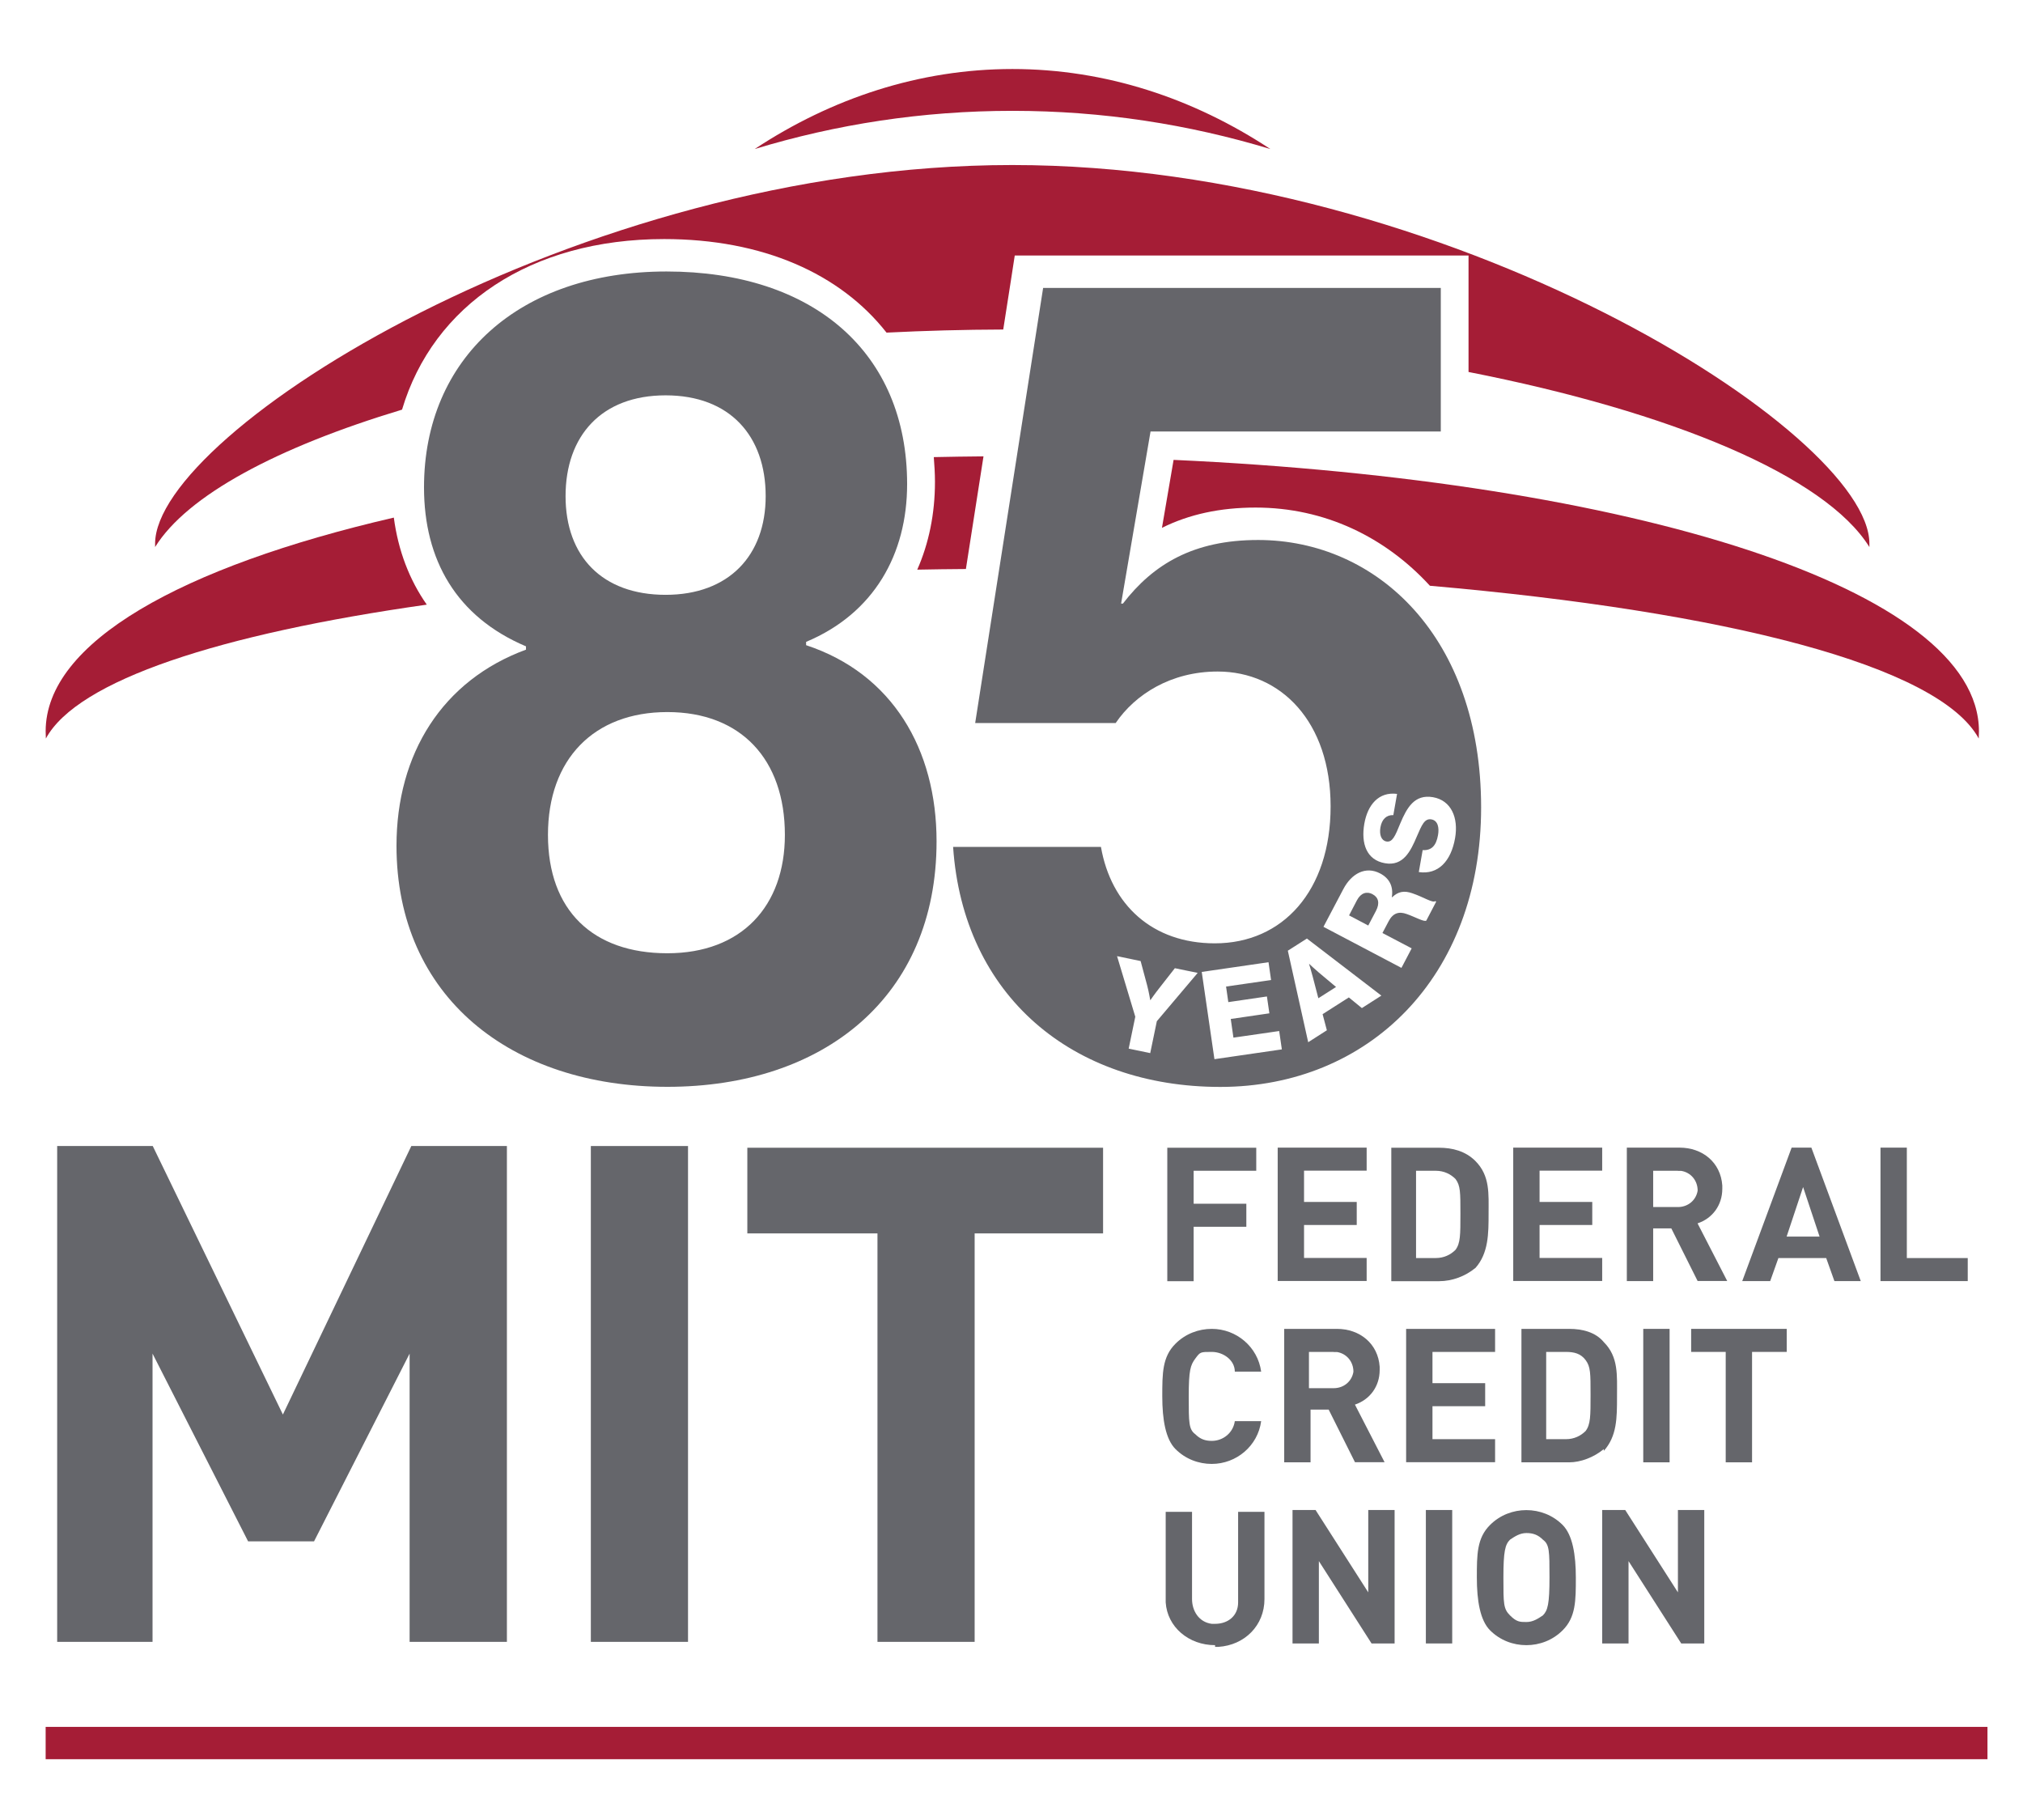 <?xml version="1.0" encoding="UTF-8"?>
<svg id="Layer_1" data-name="Layer 1" xmlns="http://www.w3.org/2000/svg" viewBox="0 0 189.65 170.64">
  <defs>
    <style>
      .cls-1 {
        fill: none;
      }

      .cls-2 {
        fill: #a51d36;
      }

      .cls-3 {
        fill: #65656a;
      }

      .cls-4 {
        fill: #65666b;
      }
    </style>
  </defs>
  <rect class="cls-2" x="4.28" y="161.88" width="182.04" height="3.03"/>
  <path class="cls-3" d="M37.17,79.29c0-8.63,4.3-15.51,12.14-18.39v-.31c-6.54-2.77-9.56-8.12-9.56-14.9,0-12.12,8.95-20.24,22.73-20.24s22.56,7.6,22.56,19.93c0,6.57-3.1,12.12-9.47,14.79v.31c8.09,2.67,12.23,9.76,12.23,18.39,0,14.59-10.59,23.01-25.23,23.01s-25.4-8.42-25.4-22.6ZM73.58,78.26c0-7.09-4.13-11.51-11.02-11.51s-11.19,4.42-11.19,11.51,4.22,11.1,11.19,11.1,11.02-4.42,11.02-11.1ZM71.78,46.51c0-5.65-3.36-9.45-9.38-9.45s-9.38,3.8-9.38,9.45,3.44,9.25,9.38,9.25,9.38-3.7,9.38-9.25Z"/>
  <g>
    <path class="cls-1" d="M93.42,53.33l-2.22,14.24h13.17c1.81-2.67,5.17-4.83,9.56-4.83,5.94,0,10.59,4.73,10.59,12.64s-4.48,12.84-10.85,12.84c-5.85,0-9.73-3.6-10.68-9.04h-13.86c.12,1.73.38,3.38.77,4.94,2.77,11.01,12.14,17.56,24.28,17.56,14.29,0,24.45-10.27,24.45-26.2,0-9.44-3.66-16.7-9.06-20.93-6.85-.51-14.11-.87-21.67-1.06-1.05.83-2,1.78-2.84,2.88h-.17l.5-2.94c-3.44-.07-6.94-.11-10.48-.11-.5,0-.99,0-1.48,0Z"/>
    <path class="cls-1" d="M75.35,60.28v-.31c3.41-1.43,5.85-3.7,7.42-6.5-5.12.12-10.11.32-14.93.59-1.48.96-3.38,1.49-5.66,1.49-1.64,0-3.08-.29-4.32-.82-5.15.42-10.05.93-14.64,1.52,1.49,1.69,3.44,3.09,5.88,4.12v.31c-7.83,2.88-12.14,9.76-12.14,18.39,0,14.18,10.76,22.6,25.4,22.6,12.7,0,22.34-6.35,24.67-17.56.36-1.71.55-3.52.55-5.46,0-.79-.05-1.56-.12-2.32-.68-7.56-4.76-13.64-12.11-16.07ZM62.35,89.14c-6.97,0-11.19-4.32-11.19-11.1s4.3-11.51,11.19-11.51,11.02,4.42,11.02,11.51c0,6.68-4.39,11.1-11.02,11.1Z"/>
    <path class="cls-1" d="M92.2,42.79l1.86-11.9c-3.68.01-7.34.11-10.94.29,2.5,3.18,4.04,7.12,4.43,11.67,1.54-.03,3.09-.06,4.66-.07Z"/>
    <path class="cls-1" d="M62.17,36.85c5.01,0,8.17,2.63,9.09,6.76,4.36-.32,8.85-.55,13.45-.69-.43-4.7-2.24-8.6-5.16-11.54-14.25.93-27.58,3.09-38.49,6.06-.99,2.41-1.53,5.1-1.53,8.04,0,.84.05,1.65.14,2.44,4.12-.88,8.51-1.66,13.15-2.33.28-5.25,3.67-8.74,9.36-8.74Z"/>
    <path class="cls-1" d="M134.85,40.24v-5.9c-11.5-2.07-24.52-3.33-37.92-3.44l-1.85,11.87c4.11,0,8.14.08,12.1.23l.47-2.75h27.21Z"/>
    <path class="cls-2" d="M119.09,13.97c-7.23-4.77-15.47-7.5-24.18-7.5s-16.95,2.74-24.16,7.5c7.64-2.32,15.71-3.58,24.16-3.58s16.51,1.26,24.18,3.58Z"/>
    <path class="cls-2" d="M62.26,22.41c9.24,0,16.5,3.23,20.85,8.77,3.61-.18,7.26-.28,10.94-.29l.71-4.54.37-2.4h42.54v10.92c19.04,3.74,33.43,9.74,37.58,16.41v-.32c0-10.45-39.59-35.49-80.36-35.49-40.77,0-80.35,25.04-80.35,35.49,0,.1,0,.22,0,.32,3.01-4.85,11.45-9.35,23.15-12.88,2.92-9.8,12.06-15.99,24.56-15.99Z"/>
    <path class="cls-2" d="M87.54,42.85c.06.76.11,1.53.11,2.32,0,3.01-.58,5.78-1.66,8.23,1.51-.03,3.03-.05,4.56-.06l1.65-10.56c-1.56.01-3.11.04-4.66.07Z"/>
    <path class="cls-2" d="M110.02,43.11l-1.09,6.37c2.55-1.27,5.46-1.9,8.78-1.9,6.46,0,12.14,2.75,16.34,7.33,27.71,2.42,47.73,7.47,51.45,14.32,0-.23.02-.45.02-.68,0-13.36-32.65-23.49-75.5-25.44Z"/>
    <path class="cls-2" d="M4.28,68.55c0,.23.01.45.02.68,2.97-5.47,16.34-9.8,35.71-12.55-1.63-2.32-2.68-5.07-3.09-8.16-19.94,4.62-32.64,11.7-32.64,20.03Z"/>
  </g>
  <path class="cls-1" d="M117.81,50.62c-6.03,0-9.81,2.26-12.66,5.96h-.17l2.75-16.13h27.21v-13.46h-37.28l-6.37,40.79h13.17c1.81-2.67,5.17-4.83,9.56-4.83,5.94,0,10.59,4.73,10.59,12.64s-4.48,12.84-10.85,12.84c-5.85,0-9.73-3.6-10.68-9.04h-13.86c.95,13.97,11.19,22.5,25.05,22.5,10.17,0,18.22-5.22,22.03-13.96l-.78-1.46h1.4c1.17-3.2,1.8-6.81,1.8-10.78,0-15.41-9.73-25.07-20.92-25.07Z"/>
  <g>
    <path class="cls-4" d="M38.4,153.91v-27.02l-8.96,17.6h-6.18l-8.96-17.6v27.02H5.36v-46.48h8.96l12.2,25.17,12.04-25.17h8.96v46.48s-9.11,0-9.11,0Z"/>
    <path class="cls-4" d="M55.39,153.91v-46.48h9.11v46.48h-9.11Z"/>
    <path class="cls-4" d="M91.37,115.62v38.29h-9.11v-38.29h-12.2v-8.03h33.35v8.03h-12.2s.15,0,.15,0Z"/>
    <path class="cls-4" d="M111.9,109.75v3.09h4.94v2.16h-4.94v5.1h-2.47v-12.51h8.34v2.16s-5.87,0-5.87,0Z"/>
    <path class="cls-4" d="M119.78,120.09v-12.51h8.34v2.16h-5.87v2.93h4.94v2.16h-4.94v3.09h5.87v2.16s-8.34,0-8.34,0Z"/>
    <path class="cls-4" d="M138.31,118.86c-.93.77-2.16,1.24-3.4,1.24h-4.48v-12.51h4.48c1.24,0,2.47.31,3.4,1.24,1.39,1.39,1.24,3.09,1.24,4.94s0,3.71-1.24,5.1ZM136.45,110.52c-.46-.46-1.08-.77-1.85-.77h-1.85v8.18h1.85c.77,0,1.39-.31,1.85-.77.46-.62.46-1.39.46-3.4s0-2.62-.46-3.24h0Z"/>
    <path class="cls-4" d="M141.86,120.09v-12.51h8.34v2.16h-5.87v2.93h4.94v2.16h-4.94v3.09h5.87v2.16s-8.34,0-8.34,0Z"/>
    <path class="cls-4" d="M159.15,120.09l-2.47-4.94h-1.7v4.94h-2.47v-12.51h4.94c2.16,0,3.86,1.39,4.01,3.55v.31c0,1.54-.93,2.78-2.32,3.24l2.78,5.4h-2.78ZM157.3,109.75h-2.32v3.4h2.32c.93,0,1.7-.62,1.85-1.54,0-.93-.62-1.7-1.54-1.85h-.31Z"/>
    <path class="cls-4" d="M171.97,120.09l-.77-2.16h-4.48l-.77,2.16h-2.62l4.63-12.51h1.85l4.63,12.51h-2.62.15ZM169.03,111.29l-1.54,4.63h3.09l-1.54-4.63Z"/>
    <path class="cls-4" d="M176.29,120.09v-12.51h2.47v10.35h5.71v2.16s-8.18,0-8.18,0Z"/>
    <path class="cls-4" d="M113.6,137.23c-1.24,0-2.47-.46-3.4-1.39s-1.24-2.78-1.24-4.94,0-3.71,1.24-4.94c.93-.93,2.16-1.39,3.4-1.39,2.32,0,4.32,1.7,4.63,4.01h-2.47c0-1.08-1.08-1.85-2.16-1.85s-1.08,0-1.54.62-.62,1.08-.62,3.55,0,3.09.62,3.55c.46.46.93.62,1.54.62,1.08,0,2.01-.77,2.16-1.85h2.47c-.31,2.32-2.32,4.01-4.63,4.01h0Z"/>
    <path class="cls-4" d="M127.03,137.08l-2.47-4.94h-1.7v4.94h-2.47v-12.51h4.94c2.16,0,3.86,1.39,4.01,3.55v.31c0,1.54-.93,2.78-2.32,3.24l2.78,5.4h-2.78ZM125.03,126.73h-2.32v3.4h2.32c.93,0,1.7-.62,1.85-1.54,0-.93-.62-1.7-1.54-1.85h-.31Z"/>
    <path class="cls-4" d="M131.82,137.08v-12.51h8.34v2.16h-5.87v2.93h4.94v2.16h-4.94v3.09h5.87v2.16s-8.34,0-8.34,0Z"/>
    <path class="cls-4" d="M150.35,135.84c-.93.77-2.16,1.24-3.24,1.24h-4.48v-12.51h4.48c1.24,0,2.47.31,3.24,1.24,1.39,1.39,1.24,3.09,1.24,5.1s0,3.71-1.24,5.1h0v-.15ZM148.65,127.5c-.46-.62-1.08-.77-1.85-.77h-1.85v8.18h1.85c.77,0,1.39-.31,1.85-.77.46-.62.46-1.39.46-3.4s0-2.62-.46-3.24h0Z"/>
    <path class="cls-4" d="M154.05,137.08v-12.51h2.47v12.51h-2.47Z"/>
    <path class="cls-4" d="M164.25,126.73v10.35h-2.47v-10.35h-3.24v-2.16h8.96v2.16h-3.4.15Z"/>
    <path class="cls-4" d="M113.91,154.22c-2.47,0-4.48-1.7-4.63-4.01v-8.49h2.47v8.18c0,1.08.62,2.16,1.85,2.32h.31c1.24,0,2.16-.77,2.16-2.01v-8.49h2.47v8.18c0,2.47-1.85,4.32-4.32,4.48h-.31v-.15Z"/>
    <path class="cls-4" d="M128.58,154.06l-4.94-7.72v7.72h-2.47v-12.51h2.16l4.94,7.72v-7.72h2.47v12.51h-2.32.15Z"/>
    <path class="cls-4" d="M133.67,154.06v-12.51h2.47v12.51h-2.47Z"/>
    <path class="cls-4" d="M146.49,152.83c-.93.93-2.16,1.39-3.4,1.39s-2.47-.46-3.4-1.39-1.24-2.78-1.24-4.94,0-3.71,1.24-4.94c.93-.93,2.16-1.39,3.4-1.39s2.47.46,3.4,1.39,1.24,2.78,1.24,4.94,0,3.71-1.24,4.94ZM144.64,144.33c-.46-.46-.93-.62-1.54-.62s-1.08.31-1.54.62c-.46.46-.62,1.08-.62,3.55s0,2.93.62,3.55.93.62,1.54.62,1.08-.31,1.54-.62c.46-.46.62-1.08.62-3.55s0-3.09-.62-3.55h0Z"/>
    <path class="cls-4" d="M157.61,154.06l-4.94-7.72v7.72h-2.47v-12.51h2.16l4.94,7.72v-7.72h2.47v12.51h-2.16Z"/>
  </g>
  <g>
    <path class="cls-3" d="M128.67,83.82c-.53-.28-1.09-.13-1.46.57l-.74,1.42,1.8.95.72-1.37c.38-.72.24-1.27-.31-1.56Z"/>
    <path class="cls-3" d="M123.6,93.57l1.65-1.05-1.61-1.35c-.35-.29-.9-.81-.9-.81h-.02s.23.74.34,1.18l.53,2.03Z"/>
    <path class="cls-3" d="M117.93,50.62c-6.03,0-9.81,2.26-12.66,5.96h-.17l2.76-16.13h27.21v-13.46h-37.28l-6.37,40.79h13.17c1.81-2.67,5.17-4.83,9.56-4.83,5.94,0,10.59,4.73,10.59,12.64s-4.48,12.84-10.85,12.84c-5.85,0-9.73-3.6-10.68-9.04h-13.86c.95,13.97,11.19,22.5,25.05,22.5s24.45-10.27,24.45-26.2-9.73-25.07-20.92-25.07ZM108.45,95.73l-.62,2.99-2.02-.42.62-2.99-1.71-5.68,2.21.46.62,2.31c.16.61.28,1.35.28,1.35h.02s.43-.62.82-1.11l1.47-1.88,2.14.44-3.83,4.53ZM113.85,99.29l-1.19-8.18,6.26-.91.24,1.67-4.22.61.21,1.46,3.62-.53.23,1.58-3.62.53.25,1.75,4.29-.62.25,1.72-6.33.92ZM127.66,94.49l-1.21-.99-2.46,1.57.4,1.51-1.75,1.12-1.91-8.58,1.79-1.14,6.98,5.35-1.83,1.17ZM133.71,86.3c-.21.14-1.06-.35-1.84-.62-.72-.26-1.28-.1-1.69.68l-.58,1.1,2.74,1.44-.96,1.83-7.31-3.85,1.86-3.53c.77-1.47,2.1-2.19,3.46-1.47.85.45,1.25,1.2,1.09,2.21l.03.02c.55-.53,1.12-.65,1.9-.37,1.04.35,1.91.94,2.14.73l.09.05-.93,1.78ZM133.01,81.74l.36-2.05c.84.05,1.27-.43,1.44-1.41.12-.67,0-1.36-.62-1.47-.65-.11-.9.53-1.37,1.61-.58,1.37-1.27,2.8-2.98,2.5-1.74-.3-2.26-1.86-1.94-3.7.31-1.78,1.35-3.02,3.07-2.8l-.35,1.99c-.64-.03-1.08.39-1.21,1.15-.12.71.1,1.24.56,1.32.57.1.82-.51,1.3-1.69.62-1.47,1.33-2.76,3.07-2.46,1.71.3,2.4,1.93,2.07,3.83-.38,2.18-1.59,3.45-3.39,3.19Z"/>
  </g>
</svg>